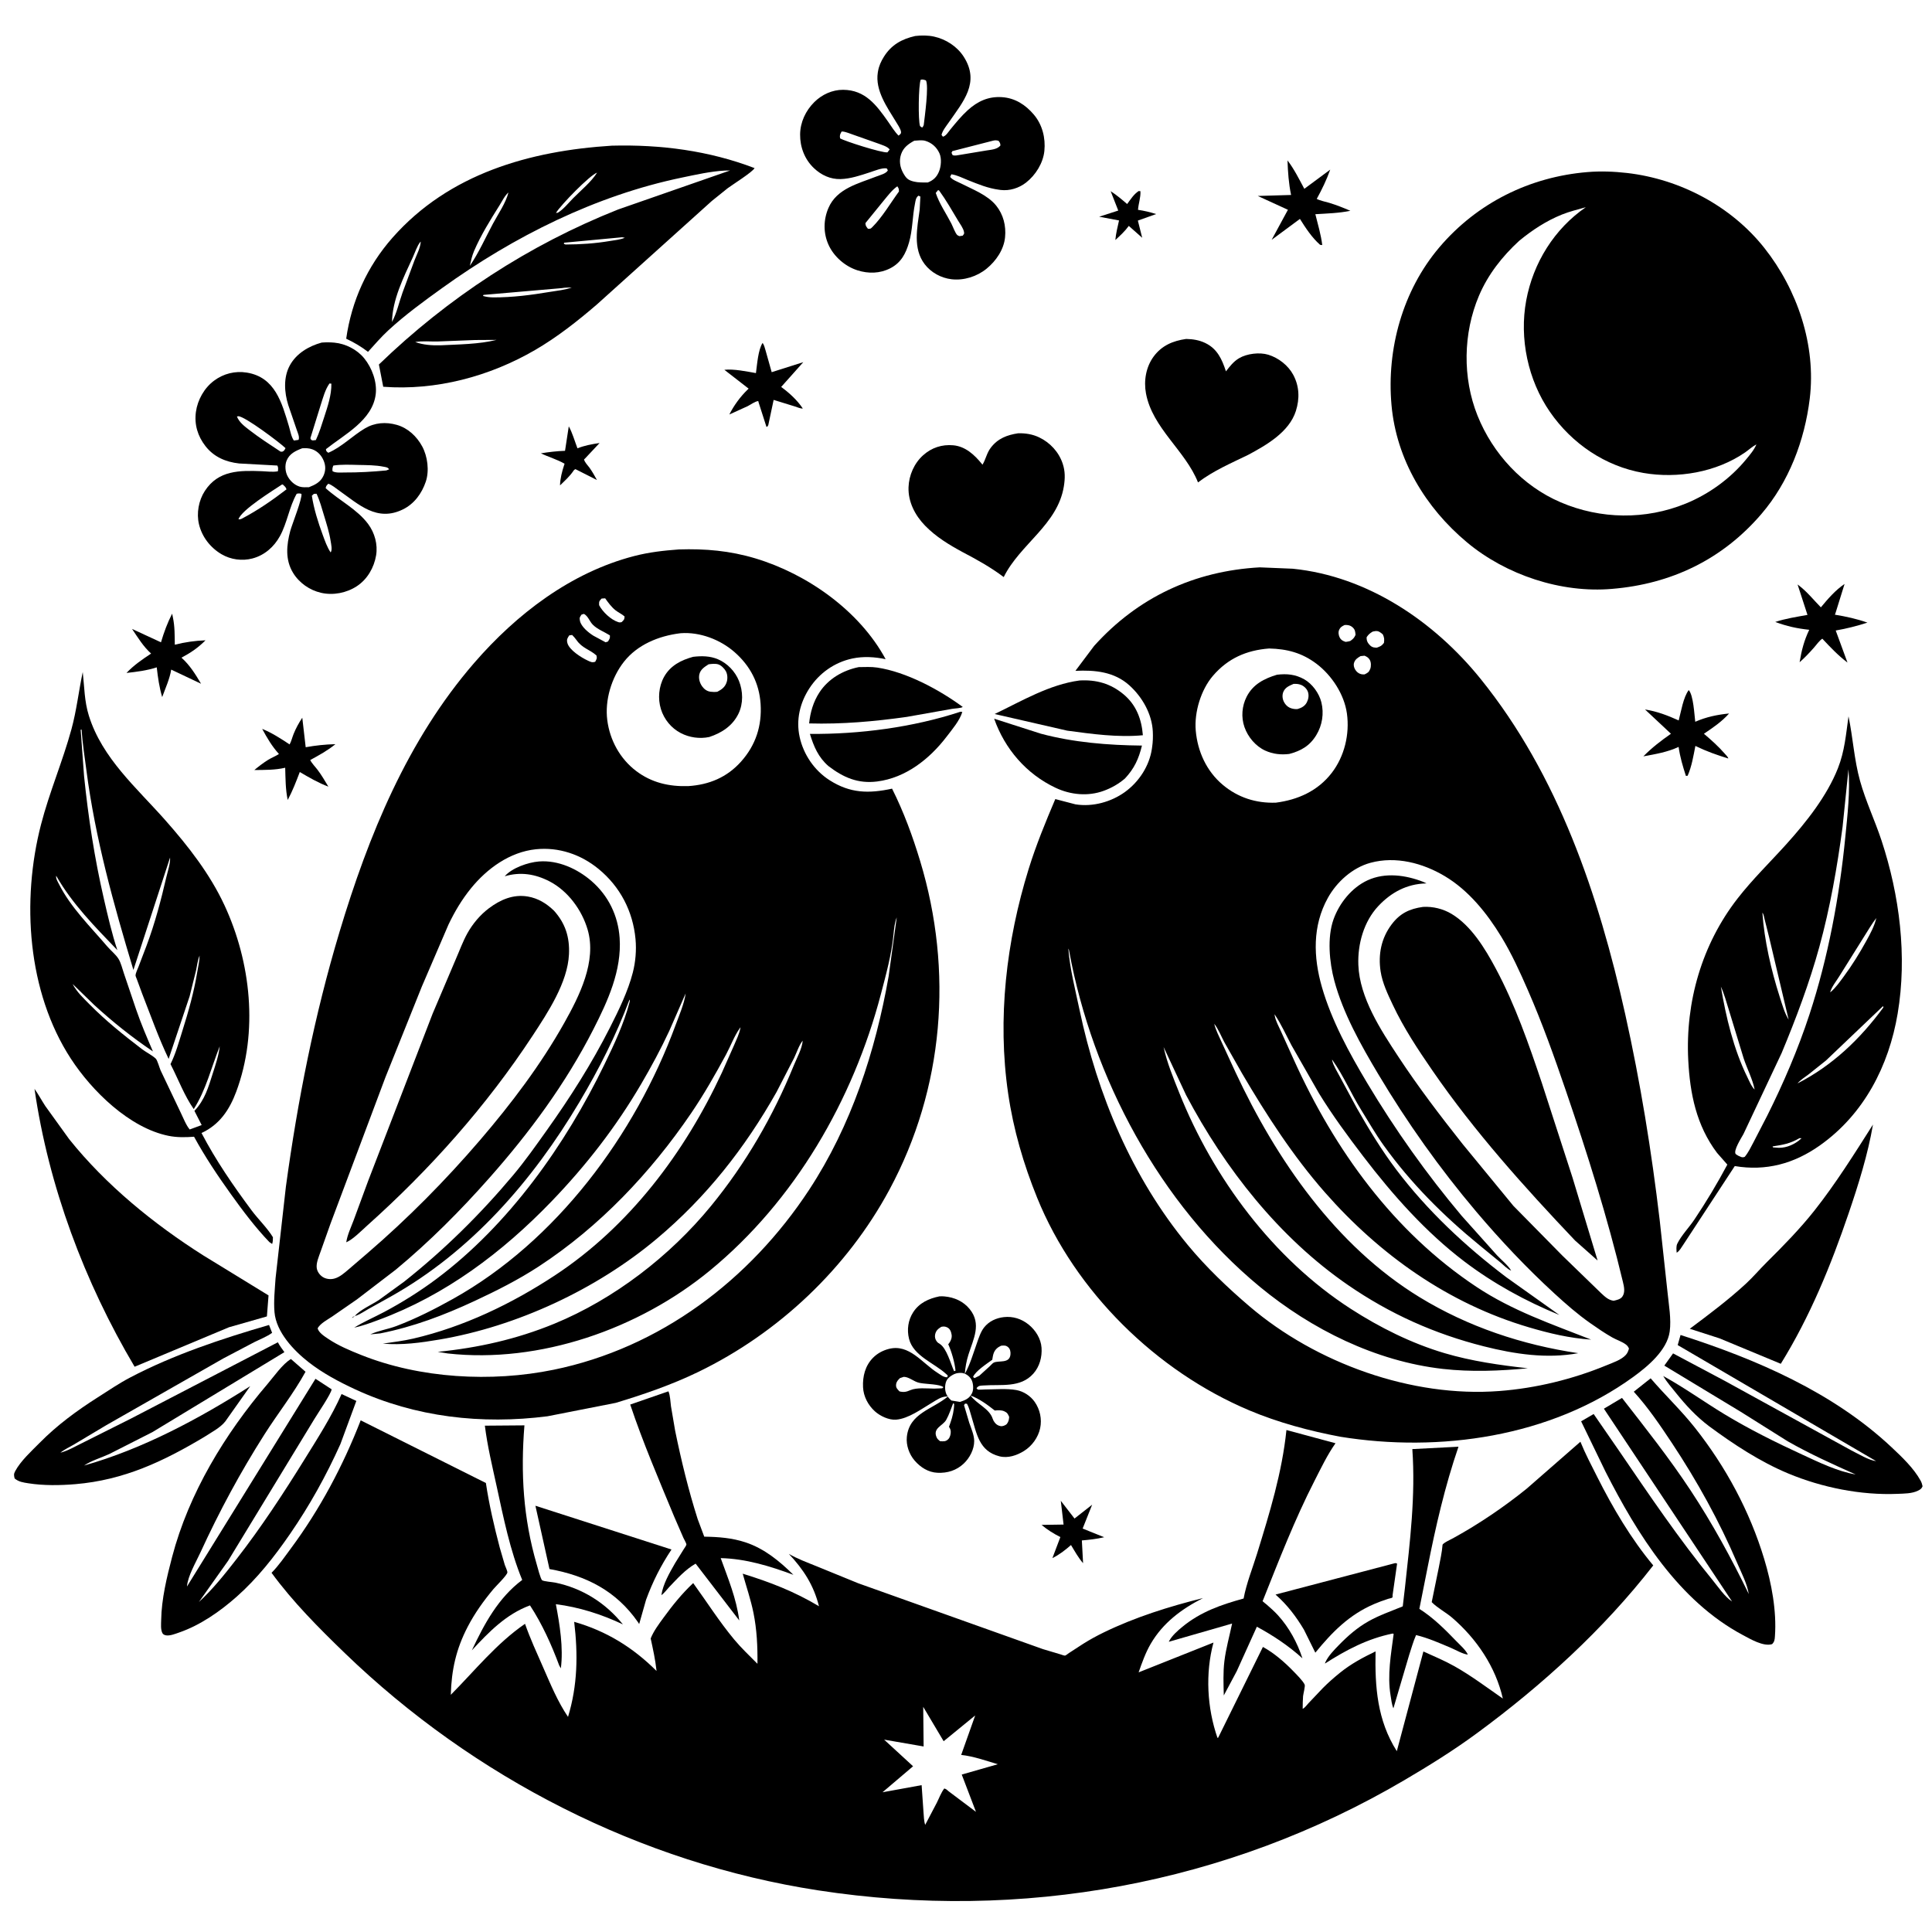 <svg version="1.1" xmlns="http://www.w3.org/2000/svg" style="display: block;" viewBox="0 0 2048 2048" width="1024" height="1024">
<path transform="translate(0,0)" fill="rgb(255,255,255)" d="M 0 0 L 0 2048 L 2048 2048 L 2048 0 L 0 0 z"/>
<path transform="translate(0,0)" fill="rgb(0,0,0)" d="M 974.904 222.232 L 975.633 208.33 L 973.5 207.426 C 970.604 209.971 970.625 212.419 969.881 216.078 C 967.126 229.619 967.474 243.715 963.598 257.049 C 960.167 268.85 955.14 278.543 943.699 284.393 C 932.723 290.004 920.566 290.261 908.949 286.553 C 895.842 282.368 883.953 272.064 878.271 259.5 C 872.645 247.06 872.786 233.032 878.165 220.5 C 887.07 199.754 909.947 194.584 929 187.097 C 932.599 185.683 939.666 183.978 941.172 180.5 L 939.959 178.5 C 934.913 177.707 926.902 181.132 922.024 182.705 C 912.046 185.924 901.568 189.564 890.979 189.833 C 880.204 190.106 870.609 185.621 862.831 178.276 C 853.012 169.003 848.004 155.951 848.153 142.5 C 848.297 129.467 854.047 117.325 863.212 108.211 C 871.245 100.221 882.368 95.112 893.794 95.198 C 917.253 95.375 929.02 111.396 941.323 128.839 C 944.834 133.816 948.206 139.476 952.5 143.772 C 954.066 142.475 955.443 141.842 955.085 139.5 C 954.62 136.464 951.177 131.381 949.559 128.733 C 940.321 113.614 927.531 95.749 930.514 76.808 L 930.75 75.5 C 931.712 69.903 933.924 65.035 936.915 60.242 C 944.867 47.502 955.924 41.385 970.225 38.15 C 976.753 37.405 983.679 37.372 990.125 38.792 C 1002.72 41.568 1014.59 49.201 1021.6 60.151 C 1039.14 87.568 1020.9 107.816 1005.71 129.821 C 1003.13 133.548 999.017 138.538 998.064 143 L 999.5 144.894 C 1002.78 144.238 1005.42 139.638 1007.62 136.98 C 1013.32 130.091 1019.24 122.789 1025.88 116.798 C 1036.35 107.345 1047.68 102.069 1062 102.981 C 1075.98 103.87 1087.09 111.062 1095.92 121.496 C 1104.93 132.134 1108.47 146.322 1107.08 160 C 1105.77 172.926 1097.74 185.68 1087.59 193.591 C 1080.1 199.426 1070.16 202.527 1060.72 201.365 L 1059 201.131 C 1047.31 199.602 1036.81 195.232 1025.94 190.885 C 1020.42 188.675 1014.37 185.57 1008.5 184.749 L 1007.17 187.5 C 1009.39 190.658 1014.96 192.566 1018.47 194.355 C 1031.07 200.779 1046.99 206.747 1056.01 217.992 C 1063.67 227.545 1066.59 239.423 1065.41 251.489 C 1064.13 264.596 1055.85 276.627 1045.84 284.807 C 1035.64 293.135 1021.73 297.562 1008.57 296.004 C 997.564 294.701 986.977 288.901 980.22 280.085 C 967.446 263.42 972.317 241.328 974.904 222.232 z M 975.994 84.5 C 973.668 89.829 973.14 127.7 975.287 133.722 L 977.5 135.268 C 978.987 133.369 978.477 134.324 979.199 132.5 C 980.202 124.024 984.803 90.929 981.5 85.2 C 979.455 84.543 978.128 83.973 975.994 84.5 z M 892.076 139.5 C 890.502 142.612 889.99 143.055 890.5 146.629 C 894.833 149.455 935.019 162.268 940.721 161.5 L 943.084 158.5 C 940.967 155.224 934.165 153.445 930.5 151.989 L 904.722 142.892 C 901.228 141.739 896.591 139.66 892.991 139.397 L 892.076 139.5 z M 969.175 149.162 C 962.909 152.594 957.604 156.357 955.195 163.5 C 952.929 170.215 953.966 177.24 957.383 183.336 C 960.556 188.994 962.518 190.974 968.81 192.491 C 973.364 193.589 978.806 193.464 983.501 193.443 C 989.294 191.122 992.832 187.872 995.286 182.049 C 997.616 176.52 998.353 168.09 995.845 162.5 C 992.948 156.046 987.736 151.376 980.968 149.326 C 977.401 148.246 972.861 148.922 969.175 149.162 z M 1052.57 149.145 L 1009.5 160.208 L 1008.66 162 L 1009.83 164.5 C 1012.25 165.3 1014.56 164.666 1017.01 164.262 L 1045.4 159.553 C 1050.58 158.672 1056.94 158.515 1060.5 154.238 C 1060.34 151.676 1060.03 151.365 1058.5 149.258 C 1056.14 148.619 1054.94 148.573 1052.57 149.145 z M 951.208 197.5 C 945.762 201.241 941.57 206.901 937.362 211.934 L 917.385 236.5 C 917.523 239.589 918.244 240.081 920.045 242.5 C 922.69 242.5 922.671 242.737 924.542 240.89 C 935.151 230.422 944.059 215.093 952.923 203 C 952.886 200.15 952.795 199.868 951.208 197.5 z M 994.422 201.5 L 991.925 204.5 C 995.678 215.857 1003.04 226.377 1008.5 237.025 C 1009.96 239.883 1012.66 247.335 1014.78 249.201 C 1015.4 249.751 1016.26 249.957 1017 250.336 L 1020.5 249.836 C 1021.71 248.104 1022.31 248.124 1021.89 245.902 C 1021.09 241.784 1017.83 237.616 1015.68 234.03 C 1009.25 223.25 1002.91 212.128 995.52 201.984 L 994.422 201.5 z"/>
<path transform="translate(0,0)" fill="rgb(0,0,0)" d="M 655.258 222.052 L 773.903 180.716 L 768.182 180.816 C 753.213 181.647 737.702 185.16 723.051 188.203 C 631.251 207.271 544.723 250.707 469 305.13 C 449.448 319.183 429.227 333.912 411.557 350.256 C 403.959 357.284 397.069 365.316 390.107 372.973 C 382.722 367.317 375.396 363.019 366.983 359.039 C 372.678 318.989 389.22 282.393 416.101 251.922 C 475.86 184.185 561.455 159.896 648.527 154.422 C 700.193 153.074 751.421 159.652 799.863 178.194 C 797.921 182.251 776.431 195.763 771.409 199.494 L 754.619 212.99 L 632.638 322.831 C 612.194 340.403 590.553 357.452 567.211 371.013 C 518.879 399.094 462.179 414.206 406.235 409.985 L 401.647 386.397 C 474.791 315.711 560.608 259.581 655.258 222.052 z M 632.93 183 L 633.965 181.978 L 634.867 181.068 L 633.965 181.978 L 632.93 183 C 625.07 185.804 594.737 216.956 589.322 225.706 L 591.319 225.503 C 597.325 221.891 602.548 215.194 607.529 210.141 C 615.678 201.874 626.838 192.793 632.93 183 z M 538.974 204.062 L 540.024 202.046 L 540.766 201.005 L 540.024 202.046 L 538.974 204.062 C 535.219 207.083 532.037 213.648 529.459 217.746 C 519.8 233.101 509.718 249.312 502.562 265.986 C 500.378 271.076 499.247 276.399 498.068 281.785 C 507.468 268.023 514.56 252.083 522.4 237.376 C 527.859 227.135 536.176 215.233 538.974 204.062 z M 415.519 341.266 C 420.648 331.883 423.072 320.206 426.722 310.082 L 439.333 276.119 C 441.688 269.964 445.696 262.644 446 256.124 L 446.76 255.005 L 446 256.124 L 445.334 256.747 C 442.125 260.788 439.696 268.179 437.5 272.952 C 427.716 294.212 416.021 317.508 415.519 341.266 z M 659.51 251.5 L 598.005 257.272 L 597.706 258.424 L 599.5 259.184 C 615.426 259.127 630.563 258.128 646.278 255.504 C 651.384 254.651 657.609 254.081 662.337 252.047 L 659.51 251.5 z M 595.77 305.401 L 512.5 312.609 L 512.007 313.715 C 515.747 314.808 519.023 315.169 522.913 315.25 C 543.207 315.318 562.874 312.761 582.867 309.419 C 590.475 308.146 598.889 307.397 606.101 304.73 C 602.839 304.931 598.927 304.734 595.77 305.401 z M 503.765 360.434 L 463.684 361.989 C 456.182 362.15 447.459 361.228 440.145 362.579 C 448.753 365.67 457.815 366.238 466.911 366.043 C 486.156 365.037 507.679 364.981 526.3 360.302 L 503.765 360.434 z"/>
<path transform="translate(0,0)" fill="rgb(0,0,0)" d="M 1399.33 259.5 C 1390.66 251.836 1384.09 241.793 1377.97 232.055 L 1347.99 254.238 L 1365.25 222.377 L 1333.3 207.726 L 1368.6 206.676 C 1366.04 194.386 1365.26 182.551 1364.8 170.047 C 1371.82 179.142 1377.2 190.039 1382.63 200.156 L 1410.09 179.825 C 1406.15 190.84 1401.4 200.61 1395.8 210.842 C 1399.74 212.893 1404.73 213.687 1409 214.995 C 1416.69 217.351 1424.09 220.255 1431.46 223.467 C 1419.25 225.96 1406.73 226.308 1394.33 227.062 C 1396.96 237.795 1400.34 248.833 1401.64 259.806 L 1399.33 259.5 z"/>
<path transform="translate(0,0)" fill="rgb(0,0,0)" d="M 1708.76 624.243 C 1654.9 628.913 1596.47 609.479 1555.08 574.92 C 1511.12 538.221 1480.15 487.004 1475.04 429.245 C 1469.78 369.888 1486.87 307.986 1525.78 262.159 C 1565.7 215.154 1621.55 187.451 1682.77 182.416 C 1696.46 181.237 1711.06 181.799 1724.7 183.368 C 1780.79 189.817 1835.04 218.359 1870.25 262.801 C 1905.25 306.976 1925.31 365.958 1918.4 422.612 C 1912.99 466.93 1896.37 510.831 1867.04 545 C 1825.74 593.098 1771.62 619.063 1708.76 624.243 z M 1610.31 255.355 C 1592.4 271.812 1577.31 290.998 1567.75 313.536 C 1550.92 353.214 1550.18 400.543 1566.22 440.542 C 1582.41 480.946 1614.09 515.234 1654.31 532.445 C 1696.69 550.578 1744.42 551.228 1787.13 533.741 C 1811.5 523.761 1834.09 507.435 1850.87 487.087 C 1854.93 482.164 1859.39 477.005 1861.87 471.09 L 1862.77 470.115 L 1861.87 471.09 C 1857.53 473.3 1853.98 476.731 1849.98 479.5 C 1819.42 500.685 1778.22 507.613 1741.99 501.328 C 1701.53 494.309 1666.22 470.211 1642.99 436.619 C 1619.68 402.909 1610.39 358.785 1617.85 318.493 C 1625.21 278.655 1647.7 242.57 1681.03 219.664 C 1672.62 222.055 1663.82 224.175 1655.7 227.438 C 1639.11 234.109 1624.03 244.017 1610.31 255.355 z"/>
<path transform="translate(0,0)" fill="rgb(0,0,0)" d="M 1182.31 254.445 C 1182.93 247.423 1184.69 240.558 1186.22 233.691 L 1165.17 229.725 L 1185.4 223.202 L 1177.35 202.679 C 1183.62 206.655 1189.19 211.475 1194.82 216.282 C 1198.48 211.383 1201.86 205.84 1207.07 202.5 L 1208.91 202.688 C 1209.28 209.419 1206.82 215.768 1206.34 222.427 C 1213.02 223.416 1219.13 224.854 1225.57 226.911 L 1206.19 233.831 L 1210.77 252.05 L 1196.57 239.466 C 1192.44 245.167 1187.47 249.693 1182.31 254.445 z"/>
<path transform="translate(0,0)" fill="rgb(0,0,0)" d="M 1323.15 482.152 C 1304.61 491.204 1286.49 498.847 1269.93 511.382 C 1256.64 477.679 1221.62 453.943 1214.77 416.98 C 1212.3 403.61 1214.76 389.017 1222.9 377.959 C 1231.53 366.228 1243.4 361.287 1257.36 359.299 C 1264.43 359.446 1271.17 360.496 1277.61 363.587 C 1290.49 369.775 1295.38 380.963 1299.55 393.643 C 1303.7 388.312 1307.56 383.218 1313.49 379.713 C 1321.75 374.832 1335.19 373.175 1344.5 376.043 C 1355.27 379.361 1365.49 387.293 1370.87 397.29 C 1377.43 409.46 1377.8 422.678 1373.69 435.629 C 1366.56 458.07 1342.47 471.781 1323.15 482.152 z"/>
<path transform="translate(0,0)" fill="rgb(0,0,0)" d="M 307.707 562.763 C 309.683 555.578 320.574 528.464 319.541 523.5 C 317.523 522.939 316.532 522.909 314.5 523.423 C 306.623 537.258 304.455 554.231 296.748 568.295 C 290.479 579.734 280.376 588.606 267.631 591.984 C 256.676 594.887 244.586 593.239 234.845 587.515 C 223.055 580.587 214.176 569.219 210.949 555.843 C 208.11 544.08 210.581 530.495 217.153 520.404 C 231.514 498.353 254.056 498.606 277.539 499.488 C 282.968 499.693 289.236 500.607 294.572 499.586 C 294.819 496.973 295.154 495.924 294.036 493.5 L 253.39 491.291 C 239.261 489.695 226.783 484.422 217.829 472.949 C 209.563 462.358 205.84 449.987 207.681 436.633 C 209.44 423.868 216.503 411.314 226.861 403.568 C 236.885 396.071 249.233 392.975 261.555 394.955 C 291.667 399.795 298.776 426.983 306.312 451.974 C 307.73 456.678 308.669 462.953 311.5 466.977 L 316.5 466.281 C 317.721 463.142 315.744 459.133 314.665 455.963 L 305.58 429.438 C 301.382 416.046 300.275 400.215 307.141 387.5 C 314.071 374.667 327.307 366.899 340.93 363.157 C 345.347 362.772 350.087 362.812 354.5 363.227 C 366.415 364.348 378.562 370.579 386.081 379.819 C 394.309 389.928 399.899 404.943 398.261 418.029 C 394.812 445.589 365.207 460.474 345.5 476.135 C 345.872 478.797 346.077 478.353 348 479.971 C 362.048 474 373.692 461.905 386.803 454.134 C 397.249 447.942 408.946 447.091 420.562 450.36 C 432.336 453.672 441.742 462.534 447.5 473.124 C 453.253 483.705 455.25 499.006 451.347 510.59 C 447.167 522.998 439.139 534.083 427.176 539.955 C 399.532 553.526 380.413 534.749 359.382 519.952 C 355.969 517.551 351.93 514.017 348 512.771 C 346.273 514.7 345.664 514.852 345.223 517.5 C 359.601 530.56 378.608 539.769 390.278 555.518 C 397.205 564.866 400.617 577.148 398.68 588.719 C 396.507 601.701 389.4 614.075 378.281 621.377 C 367.339 628.563 353.218 631.324 340.416 628.417 C 328.239 625.651 317.177 617.922 310.674 607.261 C 302.17 593.323 303.703 577.773 307.707 562.763 z M 349.266 406.5 C 344.699 412.916 342.494 421.424 340.094 428.861 L 329.007 464.5 L 329.781 466.257 L 331.5 466.869 L 334.824 466.5 C 338.508 458.701 341.008 450.303 343.675 442.11 C 347.348 430.827 351.481 418.681 351.261 406.688 L 349.266 406.5 z M 251.142 441.5 C 253.576 447.7 259.133 451.848 264.263 455.822 C 274.886 464.051 286.287 471.404 297.5 478.801 C 299.94 478.813 299.753 478.856 301.5 477.143 L 302.663 475.058 C 296.959 469.43 259.218 441.029 252.589 441.233 L 251.142 441.5 z M 320.379 475.196 C 313.379 477.87 306.786 480.872 303.787 488.366 C 301.815 493.295 302.327 499.874 304.744 504.571 C 307.369 509.673 312.122 514.183 317.698 515.854 C 320.775 516.777 324.338 516.5 327.523 516.455 C 333.947 513.939 339.692 511.134 342.793 504.5 C 345.29 499.158 345.396 493.969 343.187 488.535 C 340.909 482.934 336.895 478.463 331.161 476.33 C 327.596 475.003 324.119 474.978 320.379 475.196 z M 353.36 493.5 C 352.388 495.833 352.175 496.991 352.51 499.5 C 355.915 501.486 361.398 500.833 365.349 500.855 C 380.083 500.938 394.837 500.094 409.5 498.692 L 412.489 497.5 C 410.964 495.217 409.194 495.257 406.552 494.721 C 397.973 492.984 388.818 493.056 380.092 492.857 C 371.44 492.659 361.919 492.176 353.36 493.5 z M 299.078 513.5 C 289.236 520.031 255.822 540.59 252.796 550.5 C 254.595 550.6 255.373 550.344 256.957 549.5 C 273.694 540.629 288.709 530.242 303.705 518.732 C 302.948 516.24 301.762 515.524 299.956 513.75 L 299.078 513.5 z M 332.764 523.5 L 330.568 525.5 C 332.731 539.498 337.165 553.579 342.056 566.85 C 344.326 573.009 346.77 580.179 350.5 585.603 C 352.485 582.86 351.02 576.935 350.49 573.5 C 349.077 564.338 346.111 555.15 343.433 546.294 C 341.118 538.634 338.98 530.647 335.572 523.395 L 332.764 523.5 z"/>
<path transform="translate(0,0)" fill="rgb(0,0,0)" d="M 814.443 450.5 C 813.417 452.383 814.132 451.762 812.5 452.574 L 804.029 426.191 L 803.795 425.114 C 800.412 425.476 795.656 428.974 792.548 430.554 L 773.12 439.38 C 777.932 429.858 784.68 420.603 792.33 413.175 L 793.584 411.971 L 767.862 392.009 C 777.805 390.882 791.476 393.773 801.324 395.493 C 802.552 386.611 803.637 370.672 808.389 363.5 C 810.137 365.811 810.796 369.176 811.663 371.953 L 818.02 394.517 L 851.518 383.91 L 828.066 410.183 C 836.673 416.448 845.107 424.151 851.026 433.055 C 848.631 433.272 844.871 431.543 842.535 430.839 L 820.09 423.908 L 814.443 450.5 z"/>
<path transform="translate(0,0)" fill="rgb(0,0,0)" d="M 611.5 498.07 L 609.979 497.308 C 608.329 498.335 608.741 497.815 607.844 499.148 C 603.927 504.967 598.649 509.657 593.645 514.541 C 593.785 507.384 595.796 499.698 598.03 492.918 L 598.481 491.586 C 590.985 487.153 581.363 484.418 573.346 480.555 C 582.033 479.132 590.151 478.191 598.957 477.882 L 602.922 451.925 C 606.804 458.881 609.261 467.759 612.13 475.224 C 619.712 472.237 627.557 470.794 635.58 469.619 L 619.981 486.235 L 619.12 486.984 C 619.773 490.091 622.887 493.056 624.762 495.629 C 627.809 499.812 630.297 504.322 632.781 508.854 L 611.5 498.07 z"/>
<path transform="translate(0,0)" fill="rgb(0,0,0)" d="M 1020.59 585.361 C 1006 577.466 992.234 569.161 980.595 557.198 C 970.021 546.331 962.542 531.958 963.078 516.5 C 963.519 503.775 969.111 490.985 978.654 482.5 C 987.641 474.509 998.572 470.932 1010.55 472.03 C 1023.42 473.209 1033 482.163 1040.8 491.75 L 1041.47 492.595 C 1045 486.867 1045.91 480.371 1050.18 474.72 C 1057.71 464.741 1067.52 461.095 1079.38 459.276 C 1087.09 459.144 1094.45 460.253 1101.48 463.597 C 1113.16 469.153 1122.4 479.175 1126.49 491.459 C 1129.21 499.621 1129.08 507.082 1127.73 515.531 C 1121.2 556.202 1081.25 576.765 1063.98 611.723 C 1050.24 601.341 1035.79 593.342 1020.59 585.361 z"/>
<path transform="translate(0,0)" fill="rgb(0,0,0)" d="M 652.62 1487.11 L 580.358 1501.31 C 510.712 1510.2 440.511 1502.4 376.346 1472.69 C 359.309 1464.8 341.928 1455.52 327.115 1443.93 C 311.241 1431.5 292.768 1412.04 290.968 1390.9 C 289.971 1379.2 291.332 1366.8 292.098 1355.08 L 303.051 1257.98 C 315.522 1166.56 333.3 1076.44 359.862 988 C 390.621 885.588 431.849 784.474 502.637 702.757 C 547.537 650.923 605.06 606.829 672.305 589.417 C 687.935 585.37 703.593 583.592 719.652 582.426 C 747.7 581.529 773.585 583.781 800.631 591.886 C 855.635 608.37 911.118 647.446 938.81 698.762 C 927.395 696.324 915.108 695.593 903.609 698.031 C 884.665 702.048 868.458 713.491 857.923 729.73 C 847.962 745.081 843.683 763.069 847.649 781.202 C 851.725 799.844 863.307 816.777 879.389 827.062 C 901.186 841.002 921.003 841.36 945.627 836.002 C 958.023 860.714 967.474 886.51 975.464 912.957 C 1010.59 1029.23 1000.66 1153.66 942.898 1261 C 898.074 1344.3 825.484 1412.95 740.466 1454.18 C 712.517 1467.74 682.354 1478.19 652.62 1487.11 z M 535.034 928.89 C 542.64 920.014 559.799 914.097 571.321 913.195 C 591.583 911.61 611.963 920.904 627.024 933.949 C 644.955 949.481 655.215 970.684 656.842 994.287 C 659.212 1028.68 644.193 1061.36 628.934 1091.25 C 599.591 1148.74 561.47 1200.38 518.782 1248.62 C 488.122 1283.28 455.184 1316.41 419.507 1345.93 L 378.419 1377.39 L 351.974 1395.68 C 346.951 1399.05 339.776 1402.72 336.712 1408 C 337.659 1412.63 344.193 1416.74 348.016 1419.3 C 358.58 1426.4 370.922 1431.57 382.688 1436.27 C 445.22 1461.28 520.908 1465.48 586.713 1452.02 C 699.65 1428.93 794.912 1356.8 857.654 1261.32 C 902.38 1193.26 927.905 1114.78 941.981 1035 L 950.586 972.5 C 948.37 977.631 947.656 985.17 947.132 990.731 C 945.18 1011.45 939.056 1033.75 933.747 1053.96 C 904.293 1166.06 842.597 1272.79 752.517 1346.85 C 677.217 1408.76 572.204 1445.59 474.5 1434.71 L 464.002 1433.01 C 506.761 1428.77 547.627 1419.62 587.509 1403.23 C 650.939 1377.17 710.212 1331.45 753.594 1278.51 C 790.48 1233.51 819.617 1183.12 841.5 1129.31 C 844.645 1121.58 850.332 1111.37 850.887 1103.17 L 851.995 1101.01 L 850.887 1103.17 C 847.166 1107.54 844.394 1116.1 841.795 1121.47 L 823.195 1157.57 C 789.645 1217.03 748.639 1269.15 696.195 1313.15 C 632.247 1366.81 548 1406.02 465.835 1419.98 C 445.988 1423.35 425.989 1426.09 405.815 1424.3 C 416.607 1422.72 427.601 1421.41 438.228 1418.93 C 491.609 1406.5 542.484 1382.05 588.1 1352.03 C 667.08 1300.05 725.821 1221.87 765.261 1137 L 778.084 1108.14 C 780.575 1102.25 783.625 1096.14 784.835 1089.86 L 784.982 1089 L 785.878 1087.01 L 784.982 1089 L 784.257 1089.91 C 778.475 1097.95 774.487 1108.89 769.717 1117.72 C 758.269 1138.93 746.229 1160.07 732.663 1180.01 C 689.665 1243.19 635.496 1300.41 571.23 1342.41 C 549.594 1356.55 526.508 1368.18 503.117 1379.08 C 470.58 1394.23 438.394 1406.42 403.086 1413.46 L 392.523 1414.49 C 401.121 1410.5 411.229 1409.06 420.216 1405.65 C 440.947 1397.78 460.959 1387.63 480.294 1376.83 C 589.708 1315.68 673.317 1203.12 716.161 1086.59 C 719.948 1076.29 725.361 1063.93 726.815 1053.06 L 709.438 1092.84 C 700.495 1112.03 690.512 1130.56 679.824 1148.82 C 653.027 1194.61 621.287 1235.5 584.501 1273.66 C 532.546 1327.55 472.194 1372.98 401.487 1399.1 C 392.986 1402.24 384.367 1405.52 375.467 1407.33 C 385.528 1401.12 396.692 1396.36 407.148 1390.8 C 426.364 1380.59 445.288 1368.7 462.705 1355.68 C 539.321 1298.43 599.384 1213.59 640.772 1128.24 C 650.961 1107.23 661.38 1085.21 667.304 1062.55 C 667.8 1060.65 667.734 1061.37 667.341 1059.5 C 653.114 1097.5 634.88 1133.45 614.176 1168.31 C 564.74 1251.54 499.341 1326.71 414.066 1374.5 L 390.42 1387.66 C 386.432 1389.89 381.962 1393.01 377.725 1394.6 L 376.084 1394.98 C 381.855 1388.39 394.019 1383.08 401.487 1378.17 L 428.333 1358.68 C 470.72 1325.12 509.17 1287.18 543.918 1245.79 C 556.649 1230.62 568.029 1214.42 579.511 1198.31 C 604.467 1163.29 627.108 1127.69 646.554 1089.31 C 655.815 1071.03 665.671 1050.93 670.792 1031.01 C 673.716 1019.63 674.765 1007.19 673.678 995.5 C 670.937 966.03 657.472 939.968 634.45 921.084 C 615.732 905.731 592.286 897.73 567.999 900.255 C 540.406 903.124 516.318 920.663 499.279 941.618 C 489.591 953.533 482.024 966.293 475.407 980.104 L 447.209 1045.68 L 408.651 1141.77 L 350.39 1297.02 L 339.841 1326.74 C 338.06 1331.87 334.918 1338.91 335.775 1344.35 C 336.35 1348.01 338.832 1351.45 341.871 1353.5 C 345.427 1355.89 350.191 1356.43 354.273 1355.39 C 360.255 1353.86 365.41 1349.08 370.022 1345.18 L 389.578 1328.39 C 432.213 1291.72 472.171 1251.32 508.77 1208.68 C 541.896 1170.08 573.227 1128.72 598.158 1084.3 C 614.112 1055.87 632.72 1019.1 622.936 985.498 C 616.893 964.745 602.156 944.587 582.844 934.462 C 567.59 926.466 551.704 923.911 535.034 928.89 z M 637.673 634.5 C 634.937 637.584 635.009 637.379 635.089 641.5 C 638.839 648.698 647.604 657.009 655.43 659.494 C 656.726 659.906 657.64 659.847 658.933 659.5 C 661.331 657.062 661.844 657.054 662.103 653.5 C 659.106 650.807 655.601 649.39 652.5 646.946 C 648.194 643.552 644.654 638.679 641.5 634.247 L 637.673 634.5 z M 616.443 651.5 C 614.498 654.364 614.109 654.677 614.769 658.079 C 615.971 664.267 623.948 670.732 629.044 673.884 L 641.984 680.859 L 644.5 680.02 C 646.045 677.313 646.875 676.666 646.489 673.5 C 640.757 669.861 633.285 667.111 628.5 662.303 C 624.822 658.607 623.603 653.284 619.015 650.741 L 616.443 651.5 z M 720.541 671.353 C 698.25 674.179 675.712 683.327 661.43 701.465 C 648.212 718.252 641.007 742.167 643.745 763.427 C 646.475 784.627 657.223 804.288 674.338 817.281 C 690.72 829.718 709.308 833.917 729.524 833.308 C 751.687 831.875 770.621 824.078 785.642 807.219 C 801.146 789.817 807.787 769.283 806.262 746.127 C 804.809 724.068 795.183 705.76 778.634 691.253 C 763.488 677.976 741.924 669.739 721.65 671.23 L 720.541 671.353 z M 603.468 673.5 C 601.533 676.422 600.483 677.74 601.418 681.5 C 603.28 688.986 616.298 697.113 623 700.205 C 626.217 701.69 627.612 702.566 630.971 701.5 C 632.409 698.545 633.064 698.126 632.291 694.827 C 624.799 688.181 617.3 687.385 611.049 678.408 C 609.694 676.463 608.144 674.792 606.5 673.094 L 603.468 673.5 z M 668.427 1056.95 L 668.728 1057.24 L 668.427 1056.95 z M 852.99 1096.5 L 854.215 1096.5 L 852.99 1096.5 z M 851.769 1099.5 L 853.122 1099.5 L 851.769 1099.5 z"/>
<path transform="translate(0,0)" fill="rgb(0,0,0)" d="M 1420.77 1523 C 1388.17 1516.87 1354.97 1507.97 1324.38 1495.09 C 1225.84 1453.6 1139.77 1369.17 1099.44 1269.71 C 1084.98 1234.07 1074.27 1197.4 1068.7 1159.29 C 1057.07 1079.8 1066.72 997.566 1090.42 921.134 C 1098.3 895.727 1108.28 871.519 1118.66 847.059 L 1140.05 852.637 C 1158.23 855.584 1178.05 850.119 1192.81 839.316 C 1207.49 828.568 1218.35 811.915 1221.05 793.787 L 1221.3 792 C 1222.12 786.459 1222.29 781.103 1222.03 775.508 C 1221.14 756.845 1210.88 738.897 1197.23 726.548 C 1181.15 712.011 1160.58 710.119 1139.99 711.118 L 1159.81 684.702 C 1206.31 633.057 1266.08 605.255 1335.4 601.419 L 1370.34 602.867 C 1449.73 610.83 1520.31 658.704 1569.54 719.688 C 1651.81 821.593 1694.66 948.885 1722.81 1075.14 C 1738.91 1147.35 1750.71 1220.36 1759.4 1293.83 L 1767.64 1369.78 C 1768.93 1382.96 1771.78 1398.35 1769.95 1411.5 C 1767.17 1431.46 1746.48 1448.6 1731.29 1459.62 C 1643.65 1523.25 1525.94 1540.02 1420.77 1523 z M 1350 1073 L 1351.08 1075.18 L 1351.28 1076.64 C 1352.19 1082.16 1355.56 1088.15 1357.87 1093.26 L 1371.83 1124.1 C 1414.84 1219.12 1477.2 1305.74 1564.93 1364.02 C 1603.17 1389.43 1644.4 1403.42 1686.65 1420.04 C 1664.03 1418.58 1642.33 1413.4 1620.65 1407 C 1535.29 1381.83 1462.67 1330.24 1404.38 1263.88 C 1370.76 1225.6 1342.51 1181.96 1316.78 1138.12 L 1297.98 1105 C 1294.59 1098.72 1291.57 1090.81 1287.13 1085.24 L 1286.17 1084.09 L 1287.13 1085.24 C 1288.73 1091.93 1292.22 1098.61 1295.06 1104.88 L 1309.59 1136.4 C 1352.91 1229.19 1415.87 1320.61 1504.62 1374.96 C 1556.07 1406.47 1613.58 1425.58 1673.02 1434.43 C 1639.6 1440.57 1605.56 1435.4 1573 1427.18 C 1520.55 1413.93 1473.59 1392.89 1429.03 1362.26 C 1355.97 1312.02 1298.43 1238.71 1257.29 1160.81 L 1233.48 1109.94 C 1237.01 1126.45 1243.83 1142.8 1250.08 1158.48 C 1286.05 1248.72 1349.64 1334.33 1431.78 1387.34 C 1462.52 1407.18 1496.24 1424.03 1531.39 1434.43 C 1560.01 1442.9 1589.94 1447.13 1619.54 1450.44 C 1589.75 1453.28 1559.34 1454.48 1529.54 1451.11 C 1458.42 1443.06 1390.21 1409.2 1335.41 1363.98 C 1229.44 1276.54 1158.08 1142.59 1133.37 1008.27 C 1133.03 1006.45 1133.28 1007.28 1132.45 1005.5 C 1134.15 1027.12 1139.89 1049.29 1144.35 1070.49 C 1163.35 1160.7 1200.06 1248.31 1259.13 1319.77 C 1278.63 1343.37 1301.44 1365.11 1324.69 1384.94 C 1395.17 1445.03 1496.56 1481.65 1589.33 1474.54 C 1628.17 1471.57 1666.98 1462.1 1702.99 1447.25 C 1709.52 1444.55 1718.8 1441.52 1723.54 1436.16 C 1725.31 1434.16 1726.08 1432.03 1726.77 1429.5 C 1725.86 1427.55 1725.21 1426.54 1723.46 1425.21 C 1719.36 1422.11 1713.6 1420.32 1709.08 1417.76 C 1701.05 1413.22 1693.29 1407.87 1685.73 1402.58 C 1672.28 1393.15 1659.79 1382.2 1647.7 1371.11 C 1618.47 1344.3 1590.62 1314.8 1565.01 1284.54 C 1526.24 1238.73 1491.55 1189.87 1460.83 1138.35 C 1442.64 1107.84 1423.69 1074.1 1414.45 1039.67 C 1409.21 1020.12 1406.7 993.806 1413.61 974.5 C 1419.77 957.297 1432.95 940.857 1449.71 933.147 C 1468.44 924.531 1490.11 927.554 1508.76 934.843 L 1512.15 936.449 L 1511.24 936.472 C 1491.25 937.092 1474.81 945.918 1461.26 960.25 C 1445.69 976.72 1439.06 1000.75 1439.91 1022.91 C 1441.24 1057.65 1463.68 1091.86 1482.26 1120.09 C 1503.35 1152.14 1526.5 1182.51 1550.31 1212.58 L 1604.25 1278.25 L 1655.96 1330.78 L 1697.24 1370.81 C 1701.31 1374.54 1704.81 1378.09 1710.5 1378.86 C 1713.67 1378.14 1717.71 1377.35 1719.73 1374.5 C 1722.97 1369.95 1721.57 1363.93 1720.37 1358.93 C 1703.94 1290.28 1682.59 1222.57 1659.76 1155.81 C 1647.51 1119.97 1634.89 1084.61 1619.73 1049.87 C 1611.23 1030.38 1602.44 1011.03 1591.35 992.842 C 1576.23 968.015 1556.8 943.827 1531.53 928.756 C 1508.19 914.836 1479.62 907.312 1452.76 914.599 C 1433.71 919.767 1416.99 934.817 1407.55 951.877 C 1391.14 981.504 1392.13 1014.61 1401.32 1046.47 C 1411.63 1082.17 1430.28 1116.21 1449.25 1147.99 C 1478.75 1197.38 1512.37 1244.74 1549.4 1288.77 L 1586.87 1330.64 C 1591.18 1335.31 1598.99 1341.62 1601.92 1346.94 C 1598.01 1345.46 1593.86 1341 1590.55 1338.26 L 1568.08 1319.81 C 1530.06 1288.71 1495.48 1254.22 1466.79 1214.22 C 1458.05 1202.03 1450.53 1188.89 1442.65 1176.13 C 1432.19 1159.21 1424.05 1140.16 1412.68 1124.03 L 1412.05 1123.16 L 1411.2 1122.01 L 1412.05 1123.16 L 1412.15 1123.98 C 1413.26 1129.38 1417.55 1136.13 1420.13 1141 L 1438.27 1174.6 C 1450.97 1196.86 1464.42 1219.05 1479.87 1239.53 C 1512.78 1283.15 1553.41 1321.14 1596.92 1354.04 L 1653.03 1393.95 C 1617.21 1379.25 1582.96 1360.55 1552.1 1337.09 C 1511.24 1306.03 1476.27 1266.6 1445.25 1225.99 C 1428.67 1204.28 1412.53 1182.36 1398.21 1159.06 L 1369.13 1108.2 C 1363.43 1097.53 1358.26 1085.89 1351.56 1075.88 L 1351.08 1075.18 L 1350 1073 L 1349.24 1072.01 L 1350 1073 z M 1425.43 662.5 C 1422.6 663.847 1420.87 664.753 1419.5 667.818 C 1418.43 670.209 1418.99 673.756 1420.25 675.966 C 1421.77 678.66 1423.66 679.534 1426.5 680.428 C 1428.12 680.172 1429.74 680.005 1431.3 679.5 C 1434.2 677.476 1435.5 676.265 1436.93 673 C 1436.61 669.762 1436.54 667.506 1433.92 665.105 C 1431.4 662.808 1428.72 662.341 1425.43 662.5 z M 1455.14 669.5 C 1452.14 671.274 1450.59 672.571 1448.67 675.5 C 1448.54 678.178 1449.15 680.39 1450.85 682.5 C 1453.15 685.35 1455.03 686.443 1458.67 686.564 L 1459.66 686.5 C 1463.51 685.028 1464.41 684.856 1467.04 681.5 C 1467.53 677.764 1467.45 675.949 1465.87 672.5 C 1463.44 670.426 1461.38 668.595 1457.92 668.98 L 1455.14 669.5 z M 1345.28 687.428 C 1321.35 689.286 1301.71 697.822 1285.8 716.342 C 1273.06 731.171 1265.87 754.955 1267.53 774.347 C 1269.44 796.533 1278.97 817.517 1296.22 831.974 C 1312.36 845.499 1331.45 851.584 1352.44 850.865 C 1375.81 847.853 1396.89 838.468 1411.63 819.388 C 1425.2 801.821 1430.82 778.279 1427.8 756.414 C 1425.01 736.145 1411.73 715.855 1395.56 703.641 C 1380.14 691.993 1364.28 687.865 1345.28 687.428 z M 1442.25 695.5 C 1439.13 697.305 1436.43 699.011 1435.32 702.726 C 1434.6 705.138 1435.29 707.593 1436.52 709.717 C 1437.91 712.12 1440.12 713.983 1442.83 714.635 C 1444.3 714.985 1444.96 714.884 1446.5 714.882 C 1449.78 713.283 1451.13 712.58 1452.5 709.087 C 1453.58 706.333 1453.48 702.05 1452.02 699.492 C 1450.63 697.073 1448.96 696.2 1446.5 695.078 L 1442.25 695.5 z M 1346.98 1068.5 L 1348.46 1068.5 L 1346.98 1068.5 z M 1347.96 1070.5 L 1349.27 1070.5 L 1347.96 1070.5 z M 1404.99 1110.5 L 1406.49 1110.5 L 1404.99 1110.5 z M 1405.98 1112.5 L 1407.15 1112.5 L 1405.98 1112.5 z M 1406.98 1114.5 L 1408.09 1114.5 L 1406.98 1114.5 z M 1409.95 1120.5 L 1411.15 1120.5 L 1409.95 1120.5 z"/>
<path transform="translate(0,0)" fill="rgb(0,0,0)" d="M 1958.4 702.339 C 1948.57 694.925 1940.13 686.003 1931.75 677.04 C 1928.53 679.106 1925.62 683.39 1923.06 686.306 C 1918.16 691.891 1913.22 697.075 1907.65 702.017 C 1909.7 689.559 1912.38 679.088 1917.86 667.61 C 1904.63 666.174 1894.32 663.88 1881.83 659.3 C 1892.97 655.628 1904.49 653.924 1916 651.814 L 1905.51 619.579 L 1906.22 620.114 L 1907.38 621.022 C 1915.87 627.563 1922.68 636.162 1930.19 643.812 C 1937.71 634.753 1945.52 625.658 1955.32 619.014 L 1945.56 650.37 L 1945.05 651.591 C 1956.93 653.541 1968.17 655.989 1979.54 659.996 C 1968.33 663.616 1957.55 666.349 1945.94 668.362 L 1958.4 702.339 z"/>
<path transform="translate(0,0)" fill="rgb(0,0,0)" d="M 171.921 738.942 C 168.824 728.435 167.384 718.286 166.16 707.415 C 155.52 710.856 145.121 712.114 134.069 713.351 C 141.853 705.136 150.786 699.037 160.177 692.805 C 151.858 685.313 146.222 675.893 139.982 666.697 L 170.645 680.874 C 173.827 670.195 177.386 660.441 182.468 650.509 L 183.285 654.5 C 185.329 664.072 185.156 673.676 185.297 683.421 C 196.098 680.662 206.722 679.21 217.856 678.752 C 209.983 686.629 202.233 691.932 192.375 697.157 C 201.255 705.133 207.098 714.615 213.127 724.795 L 181.484 709.803 C 180.001 719.458 175.265 729.723 171.921 738.942 z"/>
<path transform="translate(0,0)" fill="rgb(0,0,0)" d="M 751.851 781.254 C 741.733 783.398 730.833 781.859 721.692 777.118 C 711.564 771.864 703.996 762.603 700.609 751.719 C 697.155 740.624 698.311 727.592 703.971 717.439 C 710.615 705.52 722.078 699.696 734.782 696.247 C 743.752 695.211 752.631 695.259 761.083 698.859 C 771.042 703.101 779.31 711.766 783.336 721.799 C 787.702 732.68 788.012 745.794 782.834 756.5 C 776.573 769.441 765.107 776.874 751.851 781.254 z M 751.131 704.183 C 746.933 706.896 742.601 709.531 741.368 714.725 C 740.311 719.179 741.703 723.957 744.332 727.611 C 746.467 730.578 749.378 732.717 753.044 733.235 C 755.477 733.579 758.001 733.619 760.435 733.294 C 765.352 730.769 768.944 728.033 770.486 722.464 C 771.441 719.016 771.17 714.586 769.394 711.426 C 767.798 708.588 764.375 705.103 761.156 704.183 C 758.191 703.335 754.153 703.753 751.131 704.183 z"/>
<path transform="translate(0,0)" fill="rgb(0,0,0)" d="M 961.231 759.94 C 926.667 764.803 892.624 767.833 857.714 766.859 C 858.882 755.182 862.143 743.921 868.598 734.033 C 878.088 719.493 893.601 710.571 910.286 707.166 C 916.893 707.137 923.294 706.662 929.87 707.647 C 960.692 712.263 995.653 731.045 1020.57 749.407 C 1018.53 750.798 1011.87 750.957 1009.21 751.424 L 961.231 759.94 z"/>
<path transform="translate(0,0)" fill="rgb(0,0,0)" d="M 285.5 1316.62 C 270.56 1301.01 257.207 1283.24 244.641 1265.69 C 230.585 1246.06 217.277 1226.19 205.702 1204.97 C 196.707 1205.68 187.483 1205.82 178.595 1204.02 C 137.203 1195.61 97.437 1156.52 75.11 1122.24 C 28.936 1051.34 22.648 954.701 43.439 874.188 C 52.325 839.774 66.389 807.224 75.716 773.095 C 81.218 752.965 83.394 732.662 87.717 712.37 C 89.461 728.167 89.393 743.281 94.21 758.699 C 108.321 803.863 145.001 835.234 175.318 869.551 C 199.531 896.96 222.429 926.239 237.931 959.561 C 266.007 1019.92 274.007 1093.99 250.408 1157.26 C 243.212 1176.56 232.685 1192.2 213.613 1201.04 C 228.726 1229.99 247.221 1256.88 266.694 1283.04 C 273.739 1292.5 283.297 1301.6 289.313 1311.5 C 289.306 1314.05 289.295 1316.19 288.5 1318.65 L 285.5 1316.62 z M 76 1042 L 76.989 1043.13 C 81.332 1051.46 88.54 1058.2 95.065 1064.8 C 112.404 1082.35 130.857 1097.07 150.367 1112.02 C 154.846 1115.45 161.228 1118.5 165.135 1122.22 C 166.829 1123.84 169.094 1132.05 170.215 1134.6 L 191.5 1179.3 C 194.261 1184.86 197.127 1192.62 201.094 1197.29 L 213.782 1192.61 L 206.095 1177.57 C 217.157 1165.83 220.793 1152.83 225.595 1137.73 C 228.546 1128.46 231.875 1118.81 232.912 1109.1 L 233.774 1107.01 L 232.912 1109.1 C 224.176 1131 218.266 1155.78 205.377 1175.67 C 195.363 1161.41 188.8 1143.55 180.733 1128.02 C 186.312 1116.81 189.637 1104.44 193.396 1092.53 C 199.895 1071.93 205.695 1051.34 209.154 1030 C 210.073 1024.33 211.517 1018.77 211.567 1013 C 209.576 1017.51 208.894 1023.76 207.849 1028.6 L 201.033 1056.01 L 178.777 1122.48 C 168.119 1100.31 159.693 1076.29 150.708 1053.37 L 145.004 1037.87 C 144.764 1037.18 143.643 1034.71 143.677 1034 C 143.803 1031.36 145.878 1027.3 146.83 1024.76 L 155.393 1002.32 C 164.292 978.573 170.666 954.282 176.379 929.614 C 177.784 923.543 180.747 915.153 180.268 909.005 L 179.306 912 L 141.416 1028.18 C 120.386 958.387 101.035 889.086 91.601 816.604 C 89.752 802.396 87.399 787.759 86.543 773.5 L 85.51 773.5 L 89.114 822.737 C 93.591 866.542 100.207 909.854 110.104 952.765 C 114.334 971.108 118.488 989.273 124.396 1007.18 C 100.669 982.402 76.675 958.354 59.567 928.355 C 58.993 931.277 61.26 934.719 62.568 937.313 C 75.02 962 95.819 982.282 113.598 1003.15 C 117.223 1007.41 122.817 1011.87 125.668 1016.51 C 128.274 1020.75 129.706 1027.07 131.345 1031.8 L 144.305 1070.11 C 149.51 1085.28 155.77 1099.86 162.116 1114.56 C 140.034 1099.71 119.439 1083.25 99.832 1065.27 L 77.615 1043.68 L 76.989 1043.13 L 76 1042 L 75.005 1040.25 L 76 1042 z"/>
<path transform="translate(0,0)" fill="rgb(0,0,0)" d="M 1366.67 799.223 C 1357.83 800.299 1349.29 799.386 1341.12 795.633 C 1330.98 790.97 1322.83 781.226 1319.17 770.727 C 1315.53 760.264 1316.45 748.436 1321.5 738.547 C 1328.24 725.332 1340.2 719.292 1353.66 715.239 C 1364.06 713.974 1373.18 714.828 1382.5 720.062 C 1391.09 724.887 1398.36 734.905 1400.72 744.5 C 1403.63 756.333 1401.66 768.81 1395.35 779.211 C 1388.4 790.668 1379.16 795.927 1366.67 799.223 z M 1371.3 724.921 C 1366.88 726.899 1362.63 728.41 1360.5 733.171 C 1359.06 736.391 1359.29 740.354 1360.77 743.5 C 1362.47 747.08 1365.25 749.841 1369.12 750.942 C 1371.22 751.538 1373.33 751.842 1375.5 751.606 C 1379.65 750.408 1383.21 748.532 1385.28 744.535 C 1387.02 741.166 1387.69 737.187 1386.49 733.517 C 1385.41 730.227 1382.29 727.234 1379.11 725.991 C 1376.48 724.964 1374.09 724.858 1371.3 724.921 z"/>
<path transform="translate(0,0)" fill="rgb(0,0,0)" d="M 1131.23 774.511 L 1054.39 756.889 C 1083.07 743.083 1112.44 725.596 1144.34 721.34 C 1162.13 720.322 1177.39 724.57 1191.18 736.151 C 1204.53 747.361 1210.14 762.41 1211.49 779.384 C 1184.92 781.893 1157.54 778.06 1131.23 774.511 z"/>
<path transform="translate(0,0)" fill="rgb(0,0,0)" d="M 1787.14 822.5 C 1783.83 812.307 1780.88 802.385 1779.4 791.749 C 1767.5 797.334 1754.87 799.387 1742.03 801.765 C 1751.23 792.439 1760.63 785.289 1771.27 777.804 L 1743.8 752.069 C 1756.71 754.126 1767.6 758.351 1779.48 763.683 C 1782.05 754.158 1784.29 739.317 1790.13 731.5 C 1795.14 737.142 1796.08 757.6 1797.03 765.1 C 1808.63 760.023 1820.35 757.573 1832.91 756.331 C 1824.99 765.172 1815.99 771.183 1806.22 777.817 C 1813.88 784.326 1821.55 791.128 1828.15 798.726 C 1829.26 800.011 1831.87 802.449 1832.05 804.03 C 1819.85 800.33 1808.65 796.312 1797.17 790.728 C 1795.11 801.237 1793.31 812.493 1788.96 822.324 L 1787.14 822.5 z"/>
<path transform="translate(0,0)" fill="rgb(0,0,0)" d="M 878.212 812.108 C 867.38 802.672 862.671 791.339 858.528 777.968 C 911.441 778.404 967.669 771.028 1018.02 754.5 L 1020.1 754.688 C 1017.4 763.771 1009.24 773.321 1003.48 780.861 C 985.399 804.539 960.131 824.566 929.764 828.405 C 909.59 830.956 894.024 824.212 878.212 812.108 z"/>
<path transform="translate(0,0)" fill="rgb(0,0,0)" d="M 1784.3 1319.51 C 1782.3 1322.38 1780.38 1326.16 1777.34 1327.92 C 1777.12 1324.83 1776.63 1321.12 1778.05 1318.25 C 1782.33 1309.55 1790.52 1301.13 1796.05 1292.87 C 1808.7 1274 1820.37 1254.57 1831.05 1234.52 L 1820.12 1222.09 C 1798.2 1192.97 1791.43 1159.41 1789.61 1123.68 C 1786.48 1062.15 1803.99 1001.15 1841.93 952.396 C 1857.8 931.986 1876.55 913.812 1893.84 894.618 C 1914.84 871.304 1936.63 843.842 1948.25 814.438 C 1955.45 796.228 1956.8 778.498 1959.5 759.333 C 1964.21 782.005 1965.48 805.302 1971.69 827.664 C 1977.7 849.301 1987.47 869.698 1994.5 890.997 C 2013.7 949.178 2021.81 1013.69 2011.61 1074.37 C 2002.26 1129.98 1975.83 1181.24 1928.96 1214.33 C 1901.7 1233.56 1872.04 1241.65 1838.93 1236.08 L 1784.3 1319.51 z M 1940.03 1051.87 L 1940.6 1051.52 C 1945.81 1047.25 1950.68 1040.27 1954.67 1034.86 C 1963.39 1023.08 1971.13 1010.52 1978.21 997.694 C 1982.39 990.141 1987.04 981.61 1988.97 973.157 L 1989.82 972.005 L 1988.97 973.157 C 1984.04 979.502 1980.01 986.675 1975.65 993.431 L 1949.95 1034.54 C 1946.78 1039.81 1941.6 1045.97 1940.03 1051.87 L 1939.12 1052.9 L 1940.03 1051.87 z M 1859.98 1154.94 L 1860.97 1156.92 L 1859.98 1154.94 C 1857.82 1143.87 1851.83 1132.6 1848.3 1121.76 L 1832.64 1070.5 C 1830.06 1062.32 1827.8 1053.62 1824.19 1045.85 C 1829.6 1078.18 1837.72 1112.32 1852.28 1141.87 C 1854.31 1145.99 1856.63 1151.83 1859.98 1154.94 z M 1959.45 815.5 L 1953.21 876.512 C 1947.49 919.17 1940.01 962.14 1928.6 1003.65 C 1918.13 1041.77 1903.81 1079.8 1888.6 1116.27 L 1848.12 1202.17 C 1846.22 1205.73 1836.77 1220.24 1840.08 1223.5 L 1842.5 1225.05 C 1845.33 1226.21 1846.58 1227.46 1849.5 1226.3 C 1853.51 1221.47 1856.04 1215.92 1858.98 1210.42 L 1873.13 1183.06 C 1890.46 1148.48 1906.05 1112.13 1918.11 1075.36 C 1937.9 1015 1949.92 950.431 1956.11 887.301 C 1958.39 864.077 1961.38 838.703 1959.45 815.5 z M 1868.2 967.5 C 1870.26 996.91 1877.53 1028.53 1886.51 1056.5 C 1889.11 1064.58 1891.58 1073.56 1896.03 1080.86 L 1875.46 994.001 L 1870.54 974.374 C 1869.96 972.236 1869.67 969.165 1868.2 967.5 z M 1823.92 1046.5 L 1825.49 1047.5 L 1823.92 1046.5 z M 1996.13 1066.5 L 1935.58 1124.21 L 1917 1139.02 C 1913 1142.01 1908.69 1144.64 1905.43 1148.47 C 1942.58 1129.45 1971.94 1101.29 1996.5 1067.88 L 1996.13 1066.5 z M 1907.51 1206.5 C 1897.6 1212.3 1890.16 1213.52 1879.01 1215.24 L 1879.5 1216.3 L 1882.5 1216.49 C 1891.11 1217.62 1899.61 1214.44 1906.5 1209.35 L 1909.74 1206.59 L 1907.51 1206.5 z"/>
<path transform="translate(0,0)" fill="rgb(0,0,0)" d="M 304.992 848.014 C 302.592 836.787 302.672 825.274 302.321 813.841 C 291.434 816.354 280.692 816.137 269.58 816.278 C 274.213 812.41 279.24 808.561 284.371 805.384 C 288.037 803.114 292.102 801.673 295.678 799.25 C 288.289 791.09 283.137 782.291 277.925 772.634 C 288.411 776.915 297.6 782.912 307.001 789.118 C 308.878 785.721 309.779 781.618 311.241 778 C 313.702 771.906 316.793 766.278 320.429 760.819 L 324.048 792.094 C 334.558 790.202 344.878 789.088 355.559 788.855 C 347.338 795.576 338.118 800.63 328.827 805.678 C 330.744 809.463 334.192 812.782 336.753 816.193 C 340.944 821.777 344.513 827.883 348.096 833.865 C 337.376 829.859 327.631 824.129 317.781 818.382 C 313.89 828.569 310.141 838.369 304.992 848.014 z"/>
<path transform="translate(0,0)" fill="rgb(0,0,0)" d="M 1192.49 825.253 C 1185.72 831.016 1178.37 835.227 1170.02 838.289 C 1153.41 844.38 1134.84 842.592 1119 835.113 C 1088.02 820.49 1065.21 794.054 1053.85 761.858 L 1103.35 777.743 C 1138.1 787.05 1174.68 789.97 1210.51 790.342 C 1207.06 804.499 1202.44 814.599 1192.49 825.253 z"/>
<path transform="translate(0,0)" fill="rgb(0,0,0)" d="M 535.034 928.89 L 533.054 930.056 L 535.034 928.89 z"/>
<path transform="translate(0,0)" fill="rgb(0,0,0)" d="M 533.054 930.056 L 532.009 930.788 L 533.054 930.056 z"/>
<path transform="translate(0,0)" fill="rgb(0,0,0)" d="M 367.047 1316.89 C 368.192 1308.97 372.121 1300.97 374.909 1293.44 L 390.29 1251.7 L 458.648 1074.41 L 483.065 1017 C 487.081 1007.86 490.578 998.077 495.418 989.366 C 500.992 979.33 508.99 969.793 518.175 962.876 C 530.268 953.769 543.967 947.737 559.443 950.341 C 570.394 952.184 579.435 957.776 587.303 965.438 C 599.363 978.874 603.974 993.544 603.136 1011.58 C 601.747 1041.5 580.675 1073.38 564.637 1097.81 C 515.692 1172.35 455.828 1239.6 389.344 1299.04 C 383.373 1304.38 374.375 1313.69 367.047 1316.89 z"/>
<path transform="translate(0,0)" fill="rgb(0,0,0)" d="M 1669.62 1315 C 1615.81 1258.31 1563.01 1199.53 1518.6 1135.07 C 1503.07 1112.52 1488.13 1090.02 1476.41 1065.18 C 1471.12 1053.97 1465.39 1042.04 1463.5 1029.67 C 1460.77 1011.72 1464.19 994.456 1475.22 979.867 C 1484.09 968.151 1494.09 963.366 1508.44 961.353 C 1518.9 960.737 1529.81 963.405 1538.78 968.809 C 1559.67 981.386 1574.25 1005.57 1585.5 1026.56 C 1606.07 1064.95 1620.52 1106.61 1634.36 1147.78 L 1666.93 1248.3 L 1693.52 1336.21 L 1669.62 1315 z"/>
<path transform="translate(0,0)" fill="rgb(0,0,0)" d="M 242.716 1406.95 L 142.689 1448.8 C 89.589 1359.25 51.453 1257.48 36.582 1154.26 C 40.71 1160.03 44.146 1166.53 48.059 1172.49 L 73.307 1207.52 C 112.174 1256.17 163.085 1297.57 215.551 1330.82 L 284.66 1373.18 L 282.924 1395.46 L 242.716 1406.95 z"/>
<path transform="translate(0,0)" fill="rgb(0,0,0)" d="M 1822.71 1418.69 L 1791.23 1408.55 C 1811.31 1393.58 1832.36 1377.74 1850.77 1360.75 C 1858.47 1353.63 1865.29 1345.53 1872.73 1338.15 C 1890.29 1320.74 1908.02 1302.66 1923.39 1283.22 C 1946.07 1254.51 1965.82 1222.95 1985.43 1192.08 C 1980.07 1223.59 1970 1255.71 1959.71 1285.95 C 1940.78 1341.55 1918.72 1395.56 1887.71 1445.68 L 1822.71 1418.69 z"/>
<path transform="translate(0,0)" fill="rgb(0,0,0)" d="M 367.047 1316.89 L 366.21 1317.87 L 367.047 1316.89 z"/>
<path transform="translate(0,0)" fill="rgb(0,0,0)" d="M 1603.04 1347.96 L 1601.92 1346.94 L 1603.04 1347.96 z"/>
<path transform="translate(0,0)" fill="rgb(0,0,0)" d="M 1604.08 1348.91 L 1603.04 1347.96 L 1604.08 1348.91 z"/>
<path transform="translate(0,0)" fill="rgb(0,0,0)" d="M 1604.99 1349.76 L 1604.08 1348.91 L 1604.99 1349.76 z"/>
<path transform="translate(0,0)" fill="rgb(0,0,0)" d="M 1027.46 1508.27 C 1029.53 1514.23 1032.65 1521.19 1032.69 1527.52 C 1032.73 1536.31 1027.91 1545.48 1021.64 1551.41 C 1013.88 1558.75 1004.27 1561.71 993.714 1561.2 C 984.01 1560.74 975.699 1555.42 969.495 1548.21 C 963.765 1541.55 960.384 1531.98 961.29 1523.18 C 963.895 1497.89 988.562 1494.05 1004.9 1480.27 L 1003.23 1480.35 C 997.378 1480.6 992.89 1484.05 987.963 1486.95 C 976.795 1493.54 962.983 1503.91 949.803 1504.9 C 942.186 1505.47 932.905 1501.02 927.42 1496.06 C 920.201 1489.52 915.326 1480.31 914.863 1470.5 C 914.318 1458.97 917.121 1447.68 925.5 1439.23 C 930.02 1434.67 935.752 1431.6 941.93 1429.97 C 963.787 1424.17 977.333 1444.86 993.975 1455.36 C 997.266 1457.44 1000.07 1459.93 1004 1459.99 C 1005.15 1457.78 1004.68 1458.12 1002.96 1456.51 C 990.564 1444.95 968.168 1437.43 963.613 1419.2 C 961.208 1409.56 962.594 1399.41 968.039 1391 C 974.448 1381.09 984.587 1376.52 995.761 1374.21 C 997.619 1374.08 999.346 1374.09 1001.21 1374.26 C 1011.59 1375.2 1021.22 1379.44 1027.9 1387.68 C 1040.68 1403.43 1031.93 1419.16 1026.66 1435.75 C 1024.49 1442.57 1023.27 1449.34 1022.71 1456.48 C 1028.36 1446.35 1031.7 1434.66 1035.56 1423.75 C 1037.51 1418.24 1039.54 1411.76 1043.2 1407.13 C 1048.32 1400.65 1056.02 1397.1 1064.11 1396.2 C 1073.74 1395.12 1082.87 1398.01 1090.38 1404.09 C 1097.75 1410.04 1103.4 1419.02 1104.07 1428.6 C 1104.77 1438.49 1102.04 1448.66 1095.36 1456.14 C 1081.69 1471.43 1061.28 1467.33 1042.9 1468.64 C 1039.01 1468.92 1037.67 1468.52 1035.14 1471.5 C 1035.6 1471.98 1035.92 1472.62 1036.5 1472.93 C 1037.35 1473.38 1042.92 1472.89 1044.34 1472.89 C 1054.83 1472.85 1067.07 1471.68 1077.35 1473.51 C 1085.01 1474.88 1092.35 1479.68 1096.81 1486.04 C 1102.44 1494.07 1104.64 1504.29 1102.61 1513.93 C 1100.53 1523.74 1093.97 1532.81 1085.5 1538.08 C 1077.92 1542.8 1068.43 1546.02 1059.53 1543.77 C 1037.74 1538.26 1035.43 1519.86 1029.69 1501.21 C 1028.35 1496.86 1027.31 1491.96 1025 1488.04 L 1023 1487.89 L 1021.9 1489.5 L 1027.46 1508.27 z M 997.777 1406.5 C 994.424 1408.64 992.234 1410.35 991.299 1414.46 C 990.688 1417.15 991.36 1419.95 993.084 1422.1 C 994.237 1423.54 994.941 1423.77 996.345 1424.69 C 1003.56 1429.4 1007.82 1445.62 1011.34 1453.5 L 1012.9 1452.95 C 1012.09 1444.47 1008.72 1432.76 1005.18 1425 L 1006.3 1423.53 C 1008.05 1421.12 1009.25 1417.89 1008.76 1414.87 C 1008.22 1411.65 1007.18 1408.56 1004 1407.05 C 1001.79 1406.01 1000.09 1405.99 997.777 1406.5 z M 1061.25 1426.5 C 1057.72 1428.1 1055.01 1430.31 1053.5 1434.02 C 1052.58 1436.28 1052.25 1439.04 1051.83 1441.42 C 1046.4 1445.39 1033.77 1453.58 1031.5 1459.67 L 1033 1460.88 L 1038.11 1458.34 L 1049.03 1448.41 C 1050.05 1447.48 1052.28 1444.95 1053.4 1444.43 C 1058.87 1441.89 1070.04 1445.72 1071.12 1436 C 1071.45 1433.04 1070.88 1429.9 1068.5 1427.92 C 1066.14 1425.96 1064.1 1426.26 1061.25 1426.5 z M 1015.51 1455.5 C 1011.82 1455.85 1006.96 1458.8 1004.58 1461.68 C 1001.97 1464.84 1001.47 1470.24 1002.11 1474.1 C 1002.85 1478.6 1005.15 1481.69 1008.5 1484.61 L 1017.65 1486.09 C 1023.23 1484.25 1027.63 1482.45 1030.36 1476.88 C 1032.21 1473.11 1031.81 1466.99 1030.11 1463.19 C 1028.64 1459.91 1025.37 1457.05 1022 1455.92 C 1019.69 1455.15 1017.9 1455.22 1015.51 1455.5 z M 958.074 1459.5 L 954 1460.85 C 951.973 1462.88 950.287 1464.46 949.91 1467.5 C 949.457 1471.14 951.278 1472.56 953.5 1474.94 C 958.076 1476.05 960.72 1475.5 965.001 1473.63 C 971.762 1470.67 983.005 1471.92 990.25 1471.98 L 998.783 1471.67 L 1000.06 1470.5 C 996.731 1467.24 981.463 1467.21 976 1466.13 L 974.497 1465.85 C 968.617 1464.63 963.885 1459.65 958.074 1459.5 z M 1028.8 1479.28 C 1035.4 1488.44 1048.77 1493.06 1052.24 1503.81 C 1053.23 1506.87 1055.48 1509.86 1058.5 1511.13 C 1061.23 1512.29 1063.49 1511.92 1066.02 1510.47 L 1067.27 1509.5 C 1069.2 1506.84 1069.49 1505.15 1069.77 1502 C 1068.47 1498.88 1067.73 1497.4 1064.5 1495.98 C 1061.43 1494.64 1057.74 1494.9 1054.5 1495.21 C 1046.69 1489.06 1038.19 1482.76 1028.8 1479.28 z M 1010.39 1487.5 C 1008.13 1493.26 1006.05 1499.75 1003.01 1505.12 C 999.349 1511.61 988.301 1513.83 992.949 1523.86 C 993.735 1525.55 995.097 1526.58 996.5 1527.74 C 1000.15 1527.89 1002.47 1528.36 1005.28 1525.5 C 1007.1 1523.65 1007.96 1520.07 1007.83 1517.5 C 1007.73 1515.47 1007.08 1514.13 1005.95 1512.5 L 1007.48 1508.17 C 1009.76 1501.77 1011.3 1495.05 1011.46 1488.24 L 1010.39 1487.5 z"/>
<path transform="translate(0,0)" fill="rgb(0,0,0)" d="M 376.084 1394.98 C 374.956 1396.03 374.512 1396.57 373 1397 C 373.775 1396 374.984 1395.58 376.084 1394.98 z"/>
<path transform="translate(0,0)" fill="rgb(0,0,0)" d="M 373 1397 L 372.005 1397.77 L 373 1397 z"/>
<path transform="translate(0,0)" fill="rgb(0,0,0)" d="M 62.005 1540.99 L 64.051 1539.9 C 71.749 1538.04 80.343 1532.93 87.536 1529.46 L 138.063 1504.14 L 294.542 1422.87 C 296.441 1426.57 299.082 1429.94 301.482 1433.33 L 161.597 1518.09 L 115.891 1541.31 C 107.268 1545.3 96.867 1548.27 89.119 1553.54 C 151.608 1535.83 210.712 1504.09 265.251 1469.39 L 238.792 1506.8 C 233.527 1513.53 223.826 1518.45 216.754 1523.1 C 173.109 1549.24 131.257 1568.96 79.905 1573.27 C 63.773 1574.63 46.058 1574.88 30.05 1572.34 C 24.581 1571.47 19.819 1570.86 15.5 1567.21 C 14.736 1563.88 14.439 1562.58 16.088 1559.5 C 21.949 1548.57 33.27 1538.34 41.898 1529.59 C 60.494 1510.74 81.39 1495.41 103.691 1481.21 C 114.92 1474.06 126.112 1466.44 137.895 1460.25 C 184.095 1435.98 235.218 1419.07 285.191 1404.52 L 288.456 1412.84 C 283.004 1416.9 275.498 1419.72 269.396 1422.81 L 236.68 1440.03 L 112.599 1510.8 L 78.585 1531.1 C 73.724 1534.02 68.473 1536.32 64.051 1539.9 L 62.005 1540.99 z M 59.51 1541.5 L 61.49 1541.5 L 59.51 1541.5 z"/>
<path transform="translate(0,0)" fill="rgb(0,0,0)" d="M 1988.78 1548.85 L 1989.99 1549.82 L 1988.78 1548.85 L 1778.44 1425.86 L 1781.45 1415.14 C 1861.57 1440.8 1942.86 1475.74 2004.92 1533.94 C 2015.99 1544.31 2028.69 1556.34 2036 1569.7 C 2037.04 1571.61 2037.54 1573.4 2038 1575.5 C 2036.98 1578.09 2035.55 1579.02 2033 1580.26 C 2026.64 1583.33 2018.49 1583.25 2011.56 1583.54 C 1972.81 1585.21 1931.29 1576.84 1895.6 1561.95 C 1865.8 1549.53 1837.51 1530.92 1811.56 1511.73 C 1797.89 1501.37 1787.24 1489.8 1776.52 1476.48 C 1771.88 1470.72 1766.83 1464.99 1763.06 1458.62 C 1785.31 1470.83 1806.05 1485.8 1827.73 1498.97 C 1854.05 1514.96 1882.55 1529.08 1910.5 1541.96 C 1928.2 1550.12 1947.84 1559.75 1967.1 1563 C 1942.42 1551.97 1918.52 1541.24 1895 1527.81 L 1845.4 1496.65 L 1764.26 1447.6 L 1773.52 1434.66 L 1827.73 1463.46 L 1962.82 1537.66 C 1970.21 1541.25 1980.77 1547.88 1988.78 1548.85 z M 1990.51 1550.5 L 1992.49 1550.5 L 1990.51 1550.5 z M 1992.51 1551.5 L 1994.49 1551.5 L 1992.51 1551.5 z"/>
<path transform="translate(0,0)" fill="rgb(0,0,0)" d="M 197.005 1683.99 L 198.191 1681.78 L 334.423 1461.56 L 351.548 1472.73 C 351.282 1477.1 336.241 1499.18 333.158 1504.37 L 241.752 1654.57 L 210.834 1698.19 C 225.556 1684.71 238.551 1668.35 250.791 1652.61 C 277.002 1618.93 300.459 1583.06 322.943 1546.81 C 336.696 1524.63 351.499 1501.57 362.089 1477.73 L 377.732 1485.05 L 360.832 1530.83 C 345.794 1564.26 328.232 1595.88 307.439 1626.07 C 290.91 1650.06 272.745 1673.21 250.826 1692.61 C 233.213 1708.2 212.229 1722.83 189.832 1730.55 C 185.988 1731.88 180.244 1734.19 176.185 1733.56 C 174.685 1733.33 172.942 1732.66 172.205 1731.27 C 170.119 1727.35 170.786 1721.54 170.856 1717.24 C 171.22 1695.04 176.836 1671.81 182.455 1650.41 C 200.207 1582.8 238.479 1519.96 283.56 1467.13 C 290.228 1459.32 299.633 1445.76 308.413 1440.63 L 323.87 1454.12 C 311.38 1476.94 294.528 1498.23 280.509 1520.26 C 254.777 1560.7 232.449 1602.11 212.469 1645.65 C 207.648 1656.16 199.1 1670.48 198.191 1681.78 L 197.005 1683.99 z"/>
<path transform="translate(0,0)" fill="rgb(0,0,0)" d="M 1853.79 1689.78 L 1854.91 1691.99 L 1853.79 1689.78 C 1851.98 1678.6 1845.87 1667.07 1841.41 1656.67 C 1822.35 1612.17 1799.05 1570.03 1772.33 1529.7 C 1759.85 1510.88 1747.09 1492.02 1731.88 1475.27 L 1749.76 1461.08 C 1765.08 1478.97 1782.02 1494.92 1796.72 1513.5 C 1829.46 1554.9 1854.84 1601.99 1870.11 1652.53 C 1877.88 1678.23 1883.45 1707.6 1881.49 1734.59 C 1881.24 1738.09 1881.1 1740.21 1878.5 1742.85 C 1869.26 1745.7 1855.48 1737.48 1847.37 1733.16 C 1779.51 1696.98 1735.7 1626.49 1701.88 1559.97 L 1676.06 1506.65 L 1689.34 1498.92 L 1716.34 1538.01 C 1748.14 1584.57 1779.73 1631.43 1815.5 1675.06 C 1821.29 1682.13 1828.42 1692.79 1836.08 1697.66 L 1700.2 1493.28 L 1719.38 1481.85 C 1744.36 1513.94 1769.51 1545.67 1791.95 1579.66 C 1815.35 1615.11 1835.24 1651.63 1853.79 1689.78 z"/>
<path transform="translate(0,0)" fill="rgb(0,0,0)" d="M 701.081 1690.91 C 702.898 1678.98 709.738 1667.31 715.634 1656.99 L 724.925 1642.02 C 725.511 1641.11 727.632 1638.21 727.642 1637.16 C 727.652 1636.09 724.987 1631.4 724.437 1630.19 L 714.682 1607.72 C 698.378 1568.36 681.611 1529.33 668.058 1488.88 L 708.563 1474.86 C 710.51 1479.31 710.584 1485.86 711.263 1490.69 L 715.681 1516.61 C 722.149 1548.24 729.759 1579.48 739.543 1610.25 L 746.538 1628.93 C 761.577 1629.16 775.984 1630.21 790.378 1634.99 C 810.165 1641.56 826.453 1654.9 841.047 1669.38 C 816.174 1660.17 790.695 1652.3 763.988 1651.67 C 771.928 1673.76 780.572 1694.24 783.648 1717.74 L 737.403 1657.53 C 726.555 1663.72 717.918 1673.41 709.36 1682.36 C 706.825 1685.01 704.082 1688.95 701.081 1690.91 z"/>
<path transform="translate(0,0)" fill="rgb(0,0,0)" d="M 1508.85 1750.63 C 1519.84 1755.62 1531.23 1760.35 1541.73 1766.26 C 1559.54 1776.27 1576.28 1788.91 1593.07 1800.54 C 1585.49 1767.04 1565.29 1737.23 1539.5 1714.98 C 1532.75 1709.15 1523.69 1704.52 1517.67 1698.32 L 1525.19 1661.59 C 1526.66 1653.66 1528.54 1645.66 1529.16 1637.61 C 1529.3 1635.82 1538.81 1631.4 1541.15 1630.11 C 1567.83 1615.43 1594.71 1597.2 1618.41 1578.01 L 1675.3 1528.31 C 1680.47 1541.07 1686.98 1553.37 1693.17 1565.66 C 1709.65 1598.4 1728.98 1631.21 1752.51 1659.41 C 1699.7 1727.34 1634.74 1786.47 1565.53 1837.34 C 1540.7 1855.6 1515.2 1871.45 1488.66 1887.05 C 1300.67 1997.54 1082.55 2036.97 867.29 2003.86 C 679.007 1974.89 502.192 1884.35 365.441 1752.28 C 337.959 1725.74 310.46 1698.12 287.852 1667.24 C 295.464 1659.57 301.882 1650.12 308.322 1641.44 C 339.126 1599.9 363.654 1553.77 382.356 1505.62 L 515.063 1572.04 C 518.536 1595.24 523.802 1617.85 529.753 1640.52 L 535.107 1658.88 C 535.711 1660.69 537.879 1665.05 537.842 1666.79 C 537.781 1669.64 525.526 1681.53 523.03 1684.52 C 512.615 1696.99 503.225 1710.1 495.725 1724.54 C 483.504 1748.07 478.588 1770.2 477.862 1796.57 C 503.636 1770.64 526.056 1742.32 556.54 1721.31 C 562.088 1737.14 569.164 1752.48 575.91 1767.83 C 583.742 1785.65 591.139 1803.77 602.125 1819.96 C 612.328 1786.49 612.764 1753.67 608.657 1719.2 C 642.844 1728.98 670.921 1746.37 695.967 1771.3 C 694.704 1759.41 692.274 1748.5 689.751 1736.85 C 692.897 1728.96 698.225 1721.88 703.198 1715.05 C 712.889 1701.75 722.768 1689.44 734.815 1678.13 C 749.31 1698.11 762.369 1718.81 778.189 1737.84 C 785.77 1746.96 794.569 1755.27 802.927 1763.68 C 803.17 1745.55 802.295 1727.33 798.667 1709.51 C 795.831 1695.58 791.118 1681.86 787.305 1668.17 C 816.275 1677.11 842.015 1687.03 868.152 1702.68 C 862.516 1680.34 851.885 1663.9 836.179 1647.14 C 845.571 1652.62 855.72 1656.26 865.746 1660.35 L 909.793 1678.34 L 1105.56 1748.14 L 1123.97 1753.64 C 1124.89 1753.89 1128.14 1755.15 1128.99 1755.02 C 1129.81 1754.89 1132.42 1752.76 1133.19 1752.26 L 1148.24 1742.49 C 1155.27 1738.06 1162.58 1734.06 1170.05 1730.43 C 1203.29 1714.27 1239.39 1702.94 1275.23 1694.03 C 1252.47 1705.64 1232.8 1720.21 1219.73 1742.64 C 1214.28 1752 1210.57 1762.59 1206.99 1772.77 L 1286.33 1741.18 C 1277.54 1773.87 1279.52 1810.38 1290.59 1842.27 L 1291.33 1841.98 L 1338.74 1745.82 C 1350.36 1752.13 1361.61 1761.84 1370.76 1771.3 C 1373.95 1774.61 1381.3 1781.81 1383.01 1785.82 C 1383.73 1787.49 1381.52 1795.67 1381.31 1798 C 1380.93 1802.43 1380.95 1806.96 1380.9 1811.41 C 1383.13 1810.49 1385.29 1807.37 1386.94 1805.6 L 1402.2 1789.5 C 1407.95 1783.68 1414.16 1778.26 1420.52 1773.12 C 1432.22 1763.68 1444.68 1757.04 1458.15 1750.55 C 1457.37 1788.26 1459.92 1823.6 1480.68 1856.3 L 1508.85 1750.63 z M 978.647 1809.32 L 979.082 1851.33 L 937.203 1844.08 L 967.905 1872.31 L 935.497 1899.88 L 976.964 1892.32 L 978.952 1920.98 C 979.34 1925.29 979.348 1930.36 980.746 1934.42 L 993.039 1911 C 995.512 1906.11 997.632 1900.14 1001 1895.84 C 1003.2 1896.6 1003.85 1897.24 1005.52 1898.79 L 1034.58 1920.65 L 1019.48 1881.1 L 1057.75 1870.16 C 1045.2 1866.45 1031.93 1861.68 1018.9 1860.29 L 1033.75 1818.45 L 1000.31 1845.77 L 978.647 1809.32 z"/>
<path transform="translate(0,0)" fill="rgb(0,0,0)" d="M 592.804 1765.5 C 584.661 1743.6 574.664 1721.39 561.815 1701.78 C 536.549 1711.01 517.996 1730.19 500.181 1749.43 C 513.325 1721.44 528.241 1693.71 553.564 1674.81 C 540.635 1643.44 533.696 1608.7 526.5 1575.63 C 521.824 1554.15 516.69 1533.13 513.978 1511.27 L 555.919 1510.94 C 551.834 1561.68 554.637 1609.27 568.96 1658.33 C 569.66 1660.73 572.984 1673.87 574.684 1675.15 C 576.3 1676.36 585.975 1677.09 588.615 1677.64 C 617.271 1683.59 641.976 1699.14 660.287 1721.91 C 637.759 1711.25 613.991 1703.65 589.225 1700.51 C 593.337 1721.95 597.332 1746.67 594.53 1768.5 L 592.804 1765.5 z"/>
<path transform="translate(0,0)" fill="rgb(0,0,0)" d="M 1311 1771.51 L 1297.27 1797.25 C 1296.99 1785.15 1296.43 1772.89 1297.91 1760.84 C 1299.57 1747.35 1303.33 1734.32 1306.08 1721.04 L 1239 1740.35 L 1239.42 1739.43 C 1242.5 1733.7 1248.46 1728.51 1253.43 1724.44 C 1272.92 1708.48 1294.35 1701.11 1318.28 1694.5 C 1321.29 1678.34 1327.72 1662.56 1332.57 1646.84 C 1345.9 1603.6 1359.01 1561.16 1363.68 1515.89 L 1415.68 1529.9 C 1407 1542.23 1400.37 1556.18 1393.51 1569.59 C 1372.48 1610.68 1355.96 1653.38 1338.88 1696.18 C 1338.73 1696.54 1338.29 1696.91 1338.44 1697.27 C 1338.67 1697.81 1342.08 1700.37 1342.74 1700.94 C 1346.86 1704.54 1351.03 1708.22 1354.72 1712.27 C 1366.43 1725.16 1375.3 1741.38 1380.62 1757.91 C 1366.26 1744.8 1349.46 1733.62 1332.32 1724.39 L 1311 1771.51 z"/>
<path transform="translate(0,0)" fill="rgb(0,0,0)" d="M 1489.28 1683.27 C 1494.65 1633.85 1500.63 1585.95 1497.13 1536.1 L 1546.05 1533.57 C 1531.62 1575.64 1521.95 1617.87 1513.33 1661.42 L 1504.58 1705.46 C 1519.51 1714.94 1531.97 1727.45 1544.19 1740.13 C 1548.13 1744.21 1553.57 1748.84 1556 1753.96 C 1550.74 1753.42 1543.07 1748.96 1538.17 1746.87 C 1526.08 1741.73 1513.87 1736.35 1501.09 1733.23 C 1498.1 1739.98 1496.13 1747.28 1493.79 1754.28 L 1477.06 1810.9 C 1475.29 1806.8 1474.82 1801.68 1474.08 1797.28 C 1470.44 1775.59 1474.56 1753.52 1477.34 1732 L 1476.29 1731.62 C 1449.58 1737.08 1427.24 1748.91 1404.48 1763.45 L 1404.91 1762.12 C 1408.05 1755.27 1414.24 1749 1419.43 1743.68 C 1428.81 1734.07 1438.8 1725.33 1450.54 1718.7 C 1462.2 1712.11 1474.7 1707.92 1486.99 1702.79 L 1489.28 1683.27 z"/>
<path transform="translate(0,0)" fill="rgb(0,0,0)" d="M 1148.11 1657.05 C 1143.11 1651.32 1139.23 1644.28 1135.31 1637.79 C 1129.17 1643.19 1122.94 1648.05 1115.59 1651.65 L 1124.03 1629.38 C 1116.63 1625.56 1110.47 1621.8 1104.08 1616.44 L 1127.43 1616.1 L 1124.49 1590.92 L 1139.03 1609.71 L 1157.72 1595.05 L 1147.64 1620.34 L 1170.46 1629.52 C 1162.58 1631.38 1154.87 1632.23 1146.81 1632.92 L 1148.11 1657.05 z"/>
<path transform="translate(0,0)" fill="rgb(0,0,0)" d="M 684.869 1695.77 L 677.552 1721.55 L 676.299 1719.59 C 653.217 1686.37 621.346 1670.22 582.467 1663.25 L 567.565 1596.15 L 711.811 1642.55 C 700.344 1659.85 692.053 1676.32 684.869 1695.77 z"/>
<path transform="translate(0,0)" fill="rgb(0,0,0)" d="M 1382.23 1727.51 C 1373.66 1713.24 1364.65 1701.35 1352.13 1690.29 L 1476.89 1657.5 C 1478.89 1657.01 1479 1656.62 1480.98 1657.5 L 1476.19 1691 C 1476.08 1691.84 1476.47 1692.93 1475.85 1693.52 C 1475.34 1694.01 1472.39 1694.55 1471.49 1694.83 C 1466.52 1696.39 1461.61 1698.21 1456.82 1700.26 C 1430.29 1711.61 1412.33 1729.86 1394.3 1751.9 L 1382.23 1727.51 z"/>
<path transform="translate(0,0)" fill="rgb(0,0,0)" d="M 701.081 1690.91 L 700.247 1691.99 L 701.081 1690.91 z"/>
<path transform="translate(0,0)" fill="rgb(0,0,0)" d="M 1556.88 1754.76 L 1556 1753.96 L 1556.88 1754.76 z"/>
</svg>